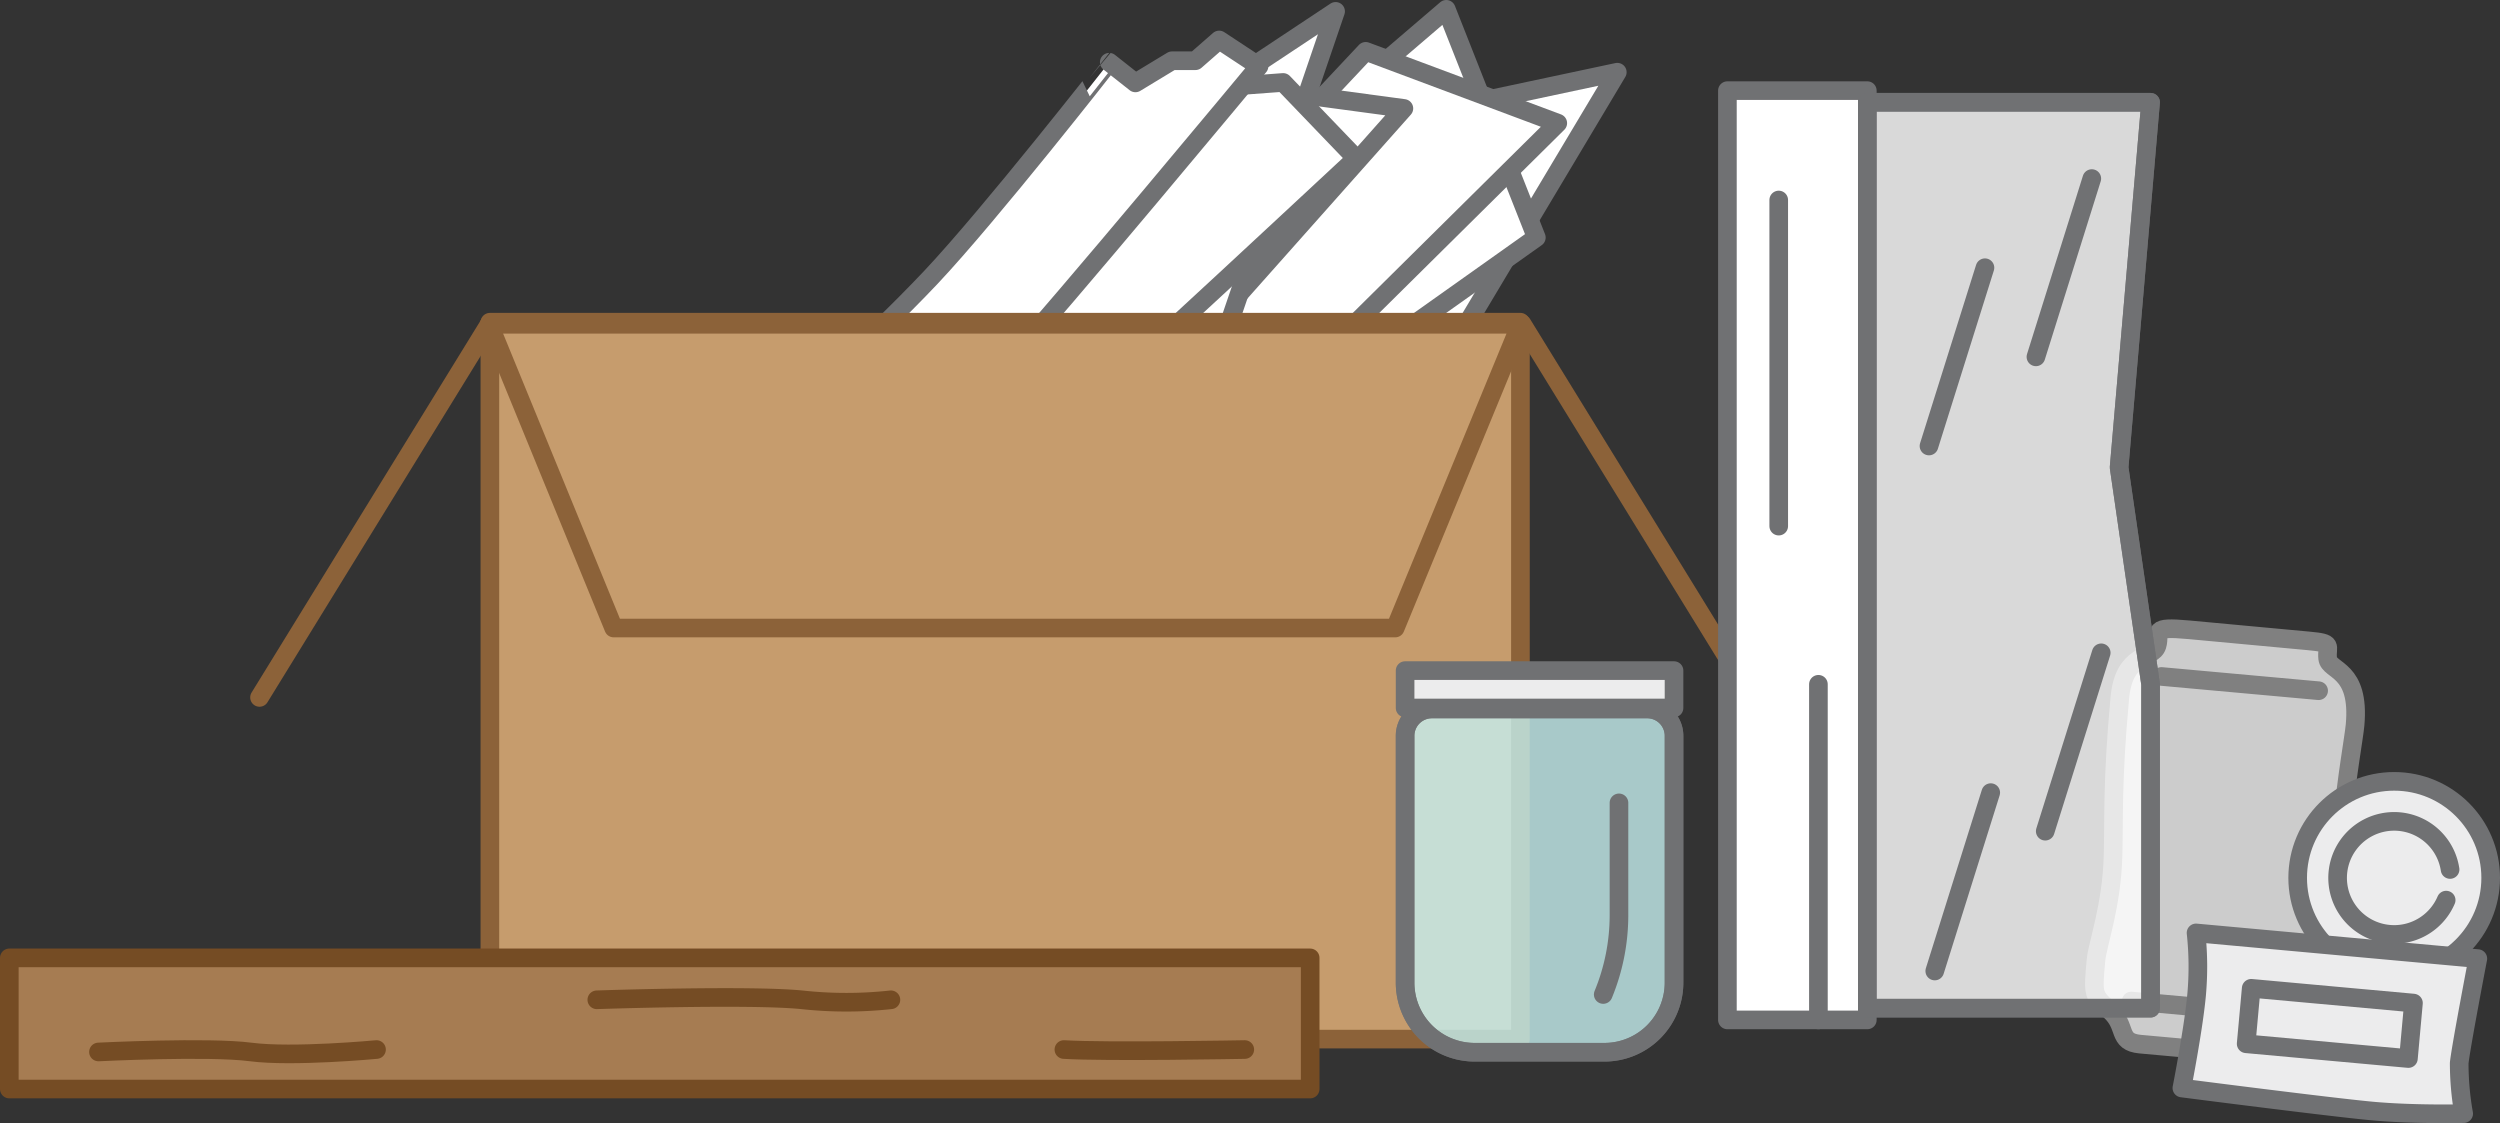 <svg xmlns="http://www.w3.org/2000/svg" viewBox="0 0 268.38 120.57"><rect x="0" y="0" width="268.38" height="120.57" fill="#333333" stroke="none"/><g id="Ebene_2" data-name="Ebene 2"><g id="Ebene_1-2" data-name="Ebene 1"><polygon points="110.84 60.05 141.27 61.9 173.62 7.75 135.33 15.9 110.84 60.05" fill="#fff" stroke="#707173" stroke-linecap="round" stroke-linejoin="round" stroke-width="2"/><polygon points="102.09 46.52 101.85 70.26 164.93 25.5 155.26 1 102.09 46.52" fill="#fff" stroke="#707173" stroke-linecap="round" stroke-linejoin="round" stroke-width="2"/><polygon points="92.75 62.89 96.57 83.16 167.23 13.22 146.61 5.51 92.75 62.89" fill="#fff" stroke="#707173" stroke-linecap="round" stroke-linejoin="round" stroke-width="2"/><polygon points="93.52 58.56 97.48 71.54 150.71 11.64 136.82 9.77 93.52 58.56" fill="#fff" stroke="#707173" stroke-linecap="round" stroke-linejoin="round" stroke-width="2"/><polygon points="105.33 50.12 130.3 39.54 143.38 1.22 124.65 13.64 105.33 50.12" fill="#fff" stroke="#707173" stroke-linecap="round" stroke-linejoin="round" stroke-width="2"/><path d="M90.32,52.91l.86,14.4s30.11-27.83,35.1-32.41S145.58,17,145.58,17l-7.83-8.15L129,9.5Z" fill="#fff" stroke="#707173" stroke-linecap="round" stroke-linejoin="round" stroke-width="2"/><path d="M80.82,48.16l-1.26,18s24.18-22.57,28.84-27.5S135.16,7.11,135.16,7.11l-4.28-2.82-2.55,2.23-2.51,0L121.89,8.9l-2.81-2.22S106.32,23,99.9,29.81,80.82,48.16,80.82,48.16Z" fill="#fff" stroke="#707173" stroke-linecap="round" stroke-linejoin="round" stroke-width="2"/><rect x="52.59" y="34.59" width="110.63" height="76.96" fill="#c69c6d" stroke="#8c6239" stroke-linecap="round" stroke-linejoin="round" stroke-width="2"/><line x1="163.41" y1="34.78" x2="185.72" y2="71.03" fill="none" stroke="#8c6239" stroke-linecap="round" stroke-linejoin="round" stroke-width="2"/><line x1="52.52" y1="34.81" x2="27.86" y2="74.87" fill="none" stroke="#8c6239" stroke-linecap="round" stroke-linejoin="round" stroke-width="2"/><polygon points="149.78 67.42 65.88 67.42 52.52 34.81 163.22 34.81 149.78 67.42" fill="#c69c6d" stroke="#8c6239" stroke-linecap="round" stroke-linejoin="round" stroke-width="2"/><path d="M235,67.61c-4.26-.39-3,.23-3.44,1.71s-3.59.68-4,5.69c-.82,8.9-.61,12.79-.72,16.85-.14,5.42-1.67,9.48-1.83,11.21-.34,3.76-.34,3.76,1.52,5.44s.71,3.35,3.22,3.58l14.78,1.34c2,.19,1.18-1.91,2.8-3s3.81-.66,4.24-5.42c.23-2.54-.71-10.17-.15-16.3.49-5.36,1.27-9.46,1.4-10.87.55-6.08-2.79-5.74-2.94-7.15s.71-1.64-2.05-1.89Z" fill="#ccc" stroke="gray" stroke-miterlimit="10" stroke-width="2"/><line x1="232.04" y1="72.62" x2="248.91" y2="74.15" fill="#ccc" stroke="gray" stroke-linecap="round" stroke-miterlimit="10" stroke-width="2"/><line x1="228.79" y1="107.46" x2="245.67" y2="109" fill="#ccc" stroke="gray" stroke-linecap="round" stroke-miterlimit="10" stroke-width="2"/><circle cx="257.02" cy="94.24" r="10.36" fill="#ececed" stroke="#707173" stroke-linecap="round" stroke-linejoin="round" stroke-width="2"/><path d="M264.48,119.55s-5.35.13-9.82-.28-20.43-2.47-20.43-2.47,1.24-6.31,1.58-10a33.75,33.75,0,0,0-.06-6.65L266,102.91s-1.82,9.49-2,11.21A31.08,31.08,0,0,0,264.48,119.55Z" fill="#ececed" stroke="#707173" stroke-linecap="round" stroke-linejoin="round" stroke-width="2"/><rect x="241.37" y="106.86" width="17.49" height="5.98" transform="translate(10.98 -22.2) rotate(5.2)" fill="none" stroke="#707173" stroke-linecap="round" stroke-linejoin="round" stroke-width="2"/><path d="M262.6,96.63a6.07,6.07,0,1,1,.42-3.29" fill="none" stroke="#707173" stroke-linecap="round" stroke-linejoin="round" stroke-width="2"/><rect x="143.07" y="52.1" width="99.76" height="15.02" transform="translate(133.34 252.56) rotate(-90)" fill="#fff" stroke="#707173" stroke-linecap="round" stroke-linejoin="round" stroke-width="2"/><polygon points="230.87 10.98 227.49 50.18 230.87 73.46 230.87 108.23 200.46 108.23 200.46 10.98 230.87 10.98" fill="#fff" stroke="#707173" stroke-linecap="round" stroke-linejoin="round" stroke-width="2" opacity="0.81"/><polygon points="230.87 10.98 227.49 50.18 230.87 73.46 230.87 108.23 200.46 108.23 200.46 10.98 230.87 10.98" fill="none" stroke="#707173" stroke-linecap="round" stroke-linejoin="round" stroke-width="2"/><line x1="190.95" y1="21.47" x2="190.95" y2="56.48" fill="none" stroke="#707173" stroke-linecap="round" stroke-linejoin="round" stroke-width="2"/><line x1="195.21" y1="73.46" x2="195.21" y2="109.49" fill="none" stroke="#707173" stroke-linecap="round" stroke-linejoin="round" stroke-width="2"/><line x1="213.71" y1="85.09" x2="207.7" y2="104.24" fill="none" stroke="#707173" stroke-linecap="round" stroke-linejoin="round" stroke-width="2"/><line x1="225.57" y1="70.08" x2="219.56" y2="89.23" fill="none" stroke="#707173" stroke-linecap="round" stroke-linejoin="round" stroke-width="2"/><line x1="213.09" y1="28.74" x2="207.08" y2="47.88" fill="none" stroke="#707173" stroke-linecap="round" stroke-linejoin="round" stroke-width="2"/><line x1="224.56" y1="19.17" x2="218.56" y2="38.31" fill="none" stroke="#707173" stroke-linecap="round" stroke-linejoin="round" stroke-width="2"/><path d="M153.73,76.11h23.1A2.88,2.88,0,0,1,179.71,79v26.49a7.47,7.47,0,0,1-7.47,7.47H158.31a7.47,7.47,0,0,1-7.47-7.47V79A2.88,2.88,0,0,1,153.73,76.11Z" fill="#c5efee" stroke="#707173" stroke-linecap="round" stroke-linejoin="round" stroke-width="2" opacity="0.8"/><path d="M153.73,76.11h23.1A2.88,2.88,0,0,1,179.71,79v26.49a7.47,7.47,0,0,1-7.47,7.47H158.31a7.47,7.47,0,0,1-7.47-7.47V79A2.88,2.88,0,0,1,153.73,76.11Z" fill="none" stroke="#707173" stroke-linecap="round" stroke-linejoin="round" stroke-width="2"/><rect x="150.84" y="71.99" width="28.87" height="4.01" fill="#ececed" stroke="#707173" stroke-linecap="round" stroke-linejoin="round" stroke-width="2"/><path d="M173.8,86.19V98.35a22.3,22.3,0,0,1-1.69,8.41" fill="none" stroke="#707173" stroke-linecap="round" stroke-linejoin="round" stroke-width="2"/><rect x="1" y="102.83" width="139.65" height="14.08" fill="#a67c52" stroke="#754c24" stroke-linecap="round" stroke-linejoin="round" stroke-width="2"/><path d="M10.57,112.93s11.83-.59,16.33,0,13.52-.26,13.52-.26" fill="none" stroke="#754c24" stroke-linecap="round" stroke-linejoin="round" stroke-width="2"/><path d="M64.07,107.33s16.33-.56,22,0a44.06,44.06,0,0,0,9.57,0" fill="none" stroke="#754c24" stroke-linecap="round" stroke-linejoin="round" stroke-width="2"/><path d="M133.63,112.67s-14.9.28-19.42,0" fill="none" stroke="#754c24" stroke-linecap="round" stroke-linejoin="round" stroke-width="2"/></g></g></svg>